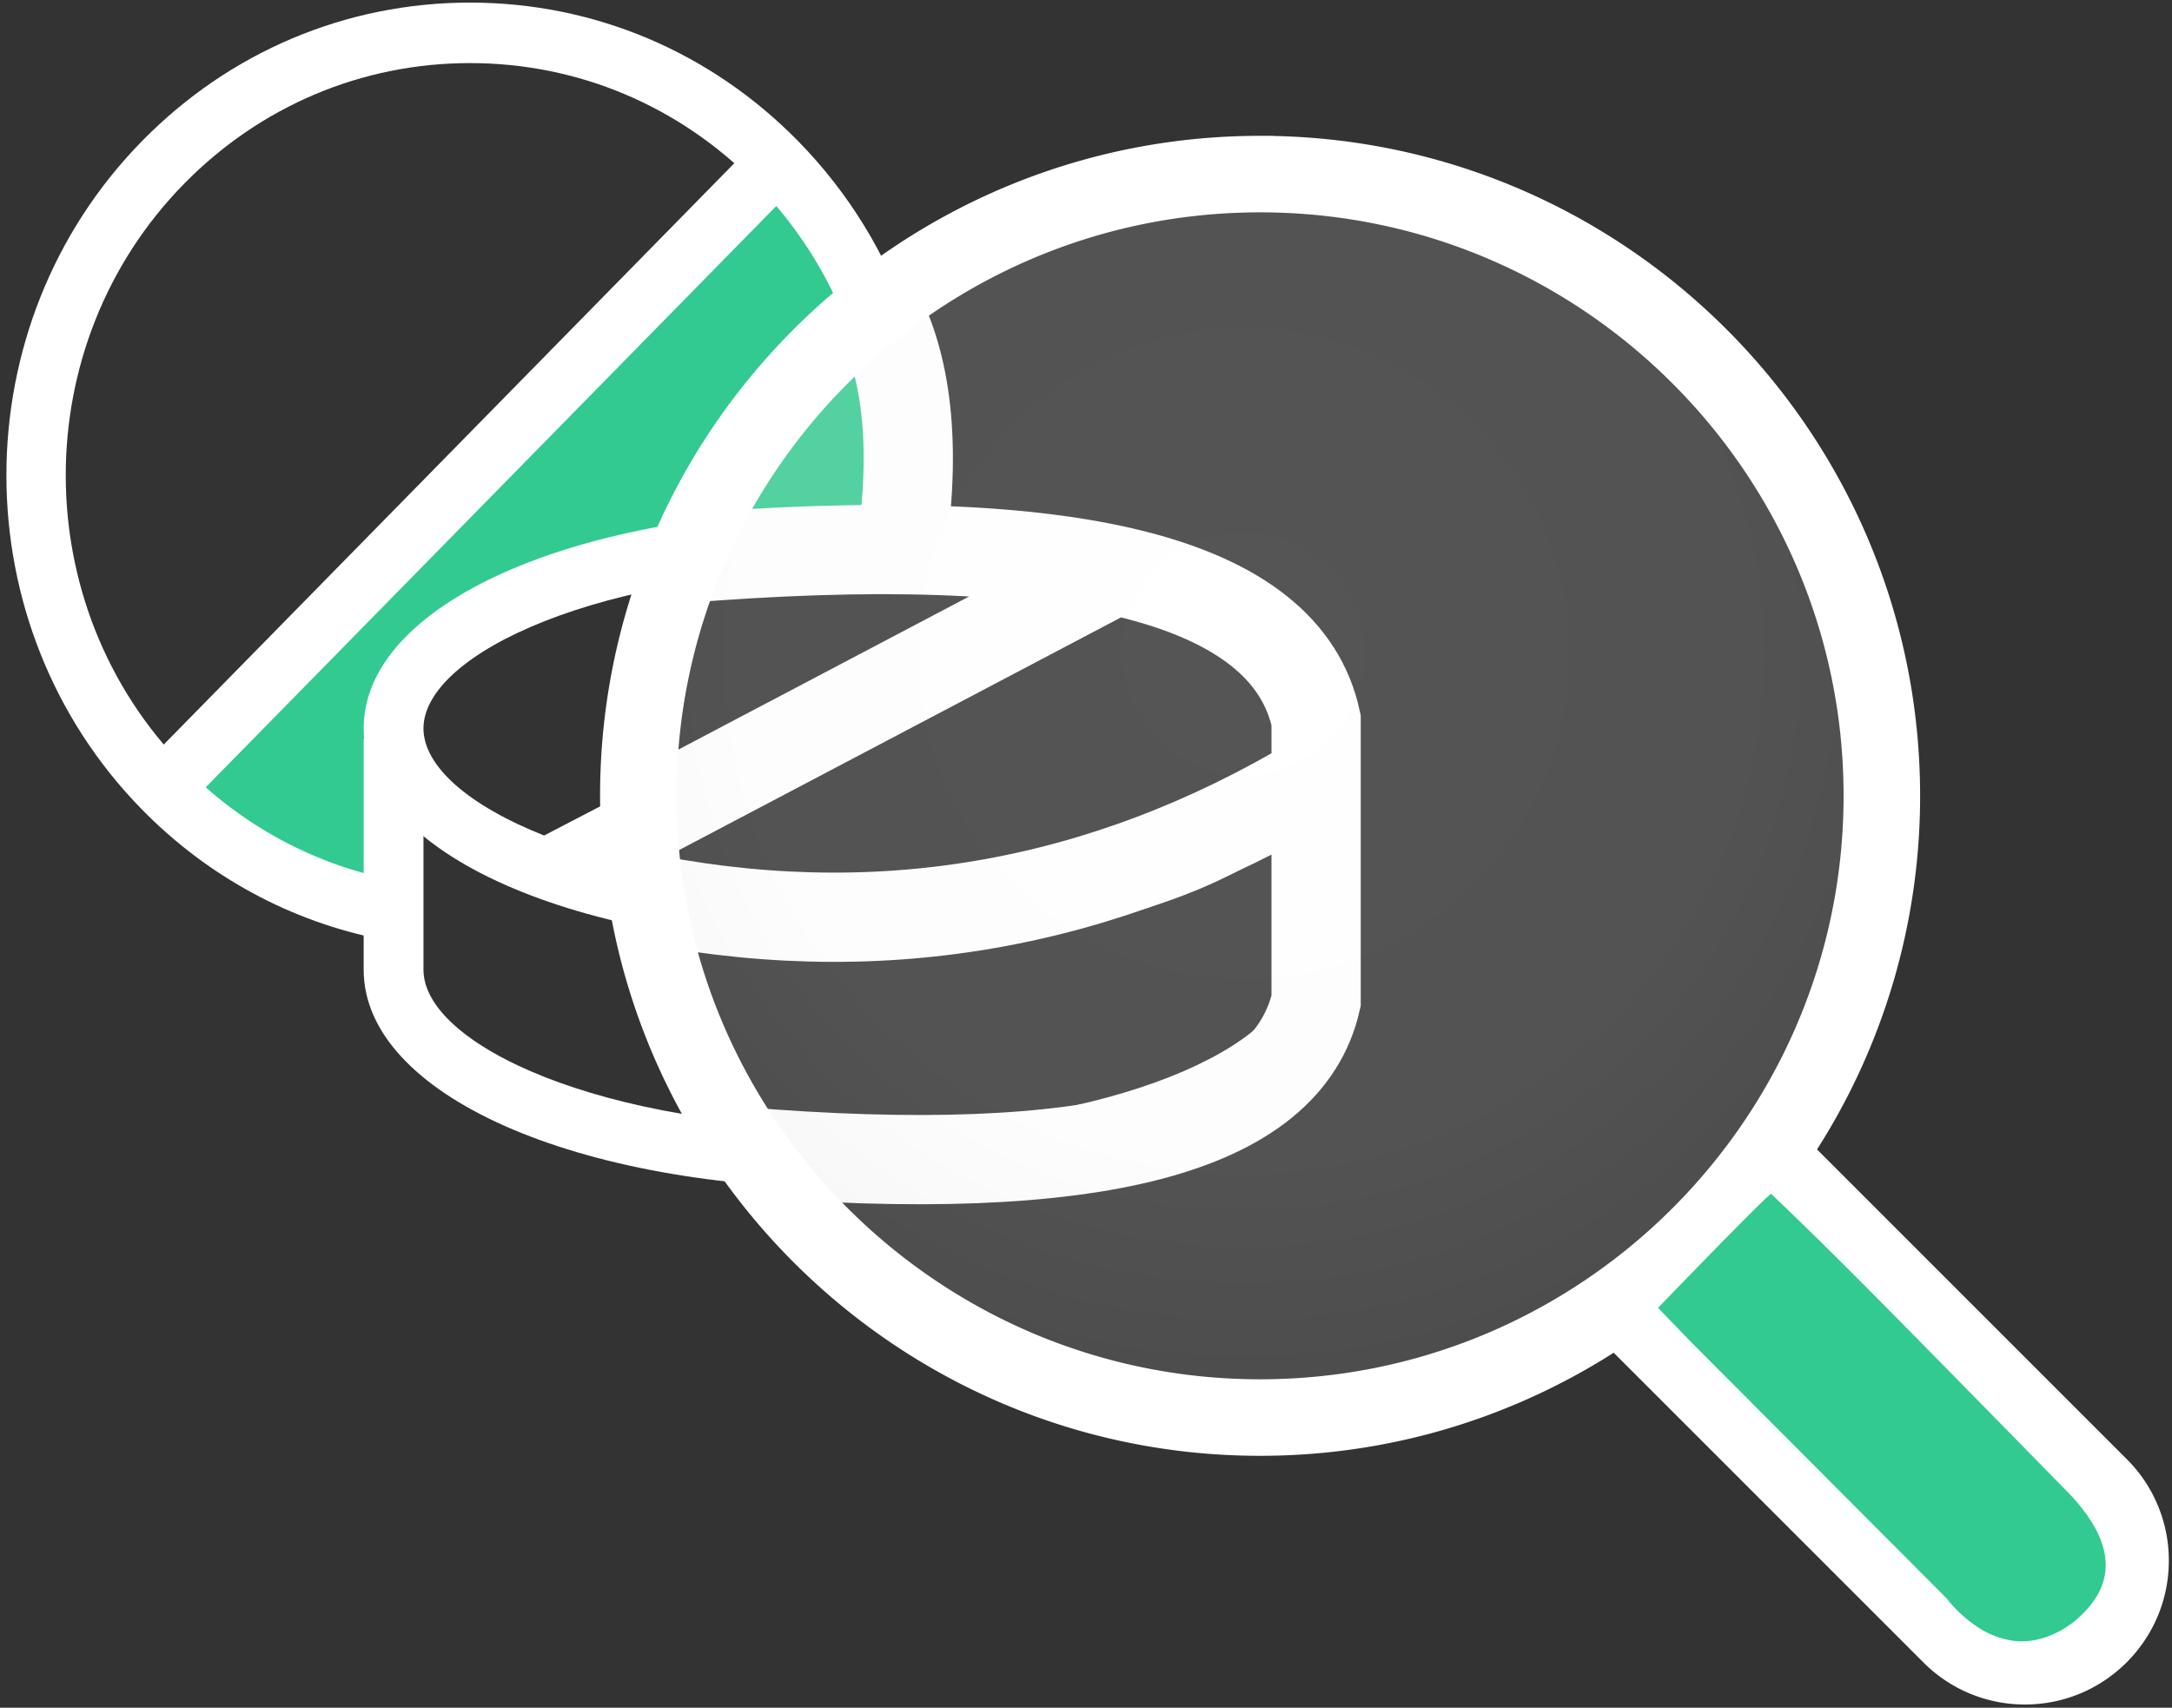 <?xml version="1.0" encoding="UTF-8"?> <svg xmlns="http://www.w3.org/2000/svg" width="131" height="103" viewBox="0 0 131 103"><rect x="0" y="0" width="131" height="103" fill="#333333" stroke="none"/><defs><radialGradient id="a" cy="38.614%" r="100.217%" fx="50%" fy="38.614%" gradientTransform="matrix(0 .998 -1 0 .886 -.113)"><stop offset="0%" stop-color="#FFF"></stop><stop offset="41.773%" stop-color="#F0F0F0"></stop><stop offset="100%" stop-color="#7B7B7B"></stop></radialGradient></defs><g fill="none" fill-rule="evenodd"><g><path fill="#32CA90" d="M9.995 46.982l35.91-37.42c7.667 11.857 10.29 19.406 7.868 22.645-2.422 3.24-6.243 4.165-11.464 2.778l-7.622.977-6.34 1.508-5.015 5.806V54.004l-5.578-.607-7.759-6.415z"></path><g fill="#ffffff" fill-rule="nonzero"><path d="M51.694 57.142c-16.966 0-29.76-5.678-29.76-13.206 0-7.529 12.794-13.206 29.76-13.206s29.76 5.677 29.76 13.206c0 7.528-12.794 13.206-29.76 13.206zm0-22.753c-15.413 0-26.153 5.031-26.153 9.547 0 4.515 10.74 9.546 26.153 9.546 15.413 0 26.153-5.031 26.153-9.546 0-4.516-10.74-9.547-26.153-9.547z"></path><path d="M51.694 71.695c-16.966 0-29.76-5.677-29.76-13.206V44.545h3.607v13.944c0 4.516 10.74 9.547 26.153 9.547 15.413 0 26.153-5.032 26.153-9.547V44.545h3.608v13.944c0 7.53-12.795 13.206-29.76 13.206z"></path><path d="M66.498 32.872l1.646 3.256-34.362 17.876-1.646-3.256z"></path><g><path d="M23.008 56.66c-5.483-1.082-10.477-3.79-14.441-7.83-10.908-11.117-10.908-29.206 0-40.323C13.85 3.12 20.877.156 28.35.156c7.472 0 14.498 2.965 19.782 8.35 6.18 6.3 9.083 14.985 7.963 23.83l-3.551-.467c.976-7.714-1.554-15.29-6.944-20.782-4.608-4.696-10.734-7.282-17.25-7.282-6.517 0-12.643 2.586-17.25 7.282-9.513 9.694-9.513 25.468 0 35.162 3.457 3.523 7.81 5.884 12.589 6.827l-.68 3.583z"></path><path d="M45.599 8.509l2.532 2.58-37.038 37.737-2.532-2.58z"></path></g></g><path stroke="#ffffff" stroke-width="5.383" d="M40.777 33.714c23.918-1.99 36.786 1.252 38.602 9.724v16.926c-1.779 7.829-13.368 10.86-34.767 9.09M52.397 17.754c2.234 3.62 2.898 8.659 1.993 15.118M38.622 49.46L67.244 34.39M79.379 46.982c-12.967 7.773-26.74 10.114-41.32 7.022"></path><ellipse cx="75.029" cy="47.949" fill="url(#a)" opacity=".169" rx="36.971" ry="37.051"></ellipse></g><path fill="#ffffff" fill-rule="nonzero" stroke="#ffffff" stroke-width="1.615" d="M112.606 77.711l12.969 12.985c.92.92 1.425 2.14 1.425 3.44A4.87 4.87 0 0 1 122.135 99a4.831 4.831 0 0 1-3.439-1.425L103.621 82.5l-1.737-1.678 5.747-5.676.852-1.563.362.363.063-.062 3.79 3.732-.092.095zM76 9C54.496 9 37 26.496 37 48s17.496 39 39 39c7.914 0 15.28-2.376 21.436-6.442L99.38 82.5l2.121 2.121 15.075 15.075a7.808 7.808 0 0 0 5.56 2.304c4.337 0 7.865-3.528 7.865-7.865a7.81 7.81 0 0 0-2.304-5.56L112.621 73.5l-2.121-2.121-1.943-1.943A38.768 38.768 0 0 0 115 48c0-21.504-17.496-39-39-39zm25.5 71.379l-1.596-1.596a39.39 39.39 0 0 0 6.879-6.879l1.596 1.596-6.879 6.879zM76 84c-19.85 0-36-16.15-36-36s16.15-36 36-36 36 16.15 36 36-16.15 36-36 36z"></path><path fill="#32CA90" d="M100 78.883c4.15-4.29 6.422-6.584 6.819-6.883.33.324 2.344 2.218 5.884 5.78 1.972 1.984 6.024 6.106 12.156 12.367 2.71 2.896 2.847 5.4.413 7.51-1.217 1.055-2.72 1.486-3.884 1.301a5.216 5.216 0 0 1-1.658-.551c-1.425-.772-2.325-2.003-2.325-2.003l-15.449-15.496L100 78.883z"></path></g></svg> 
